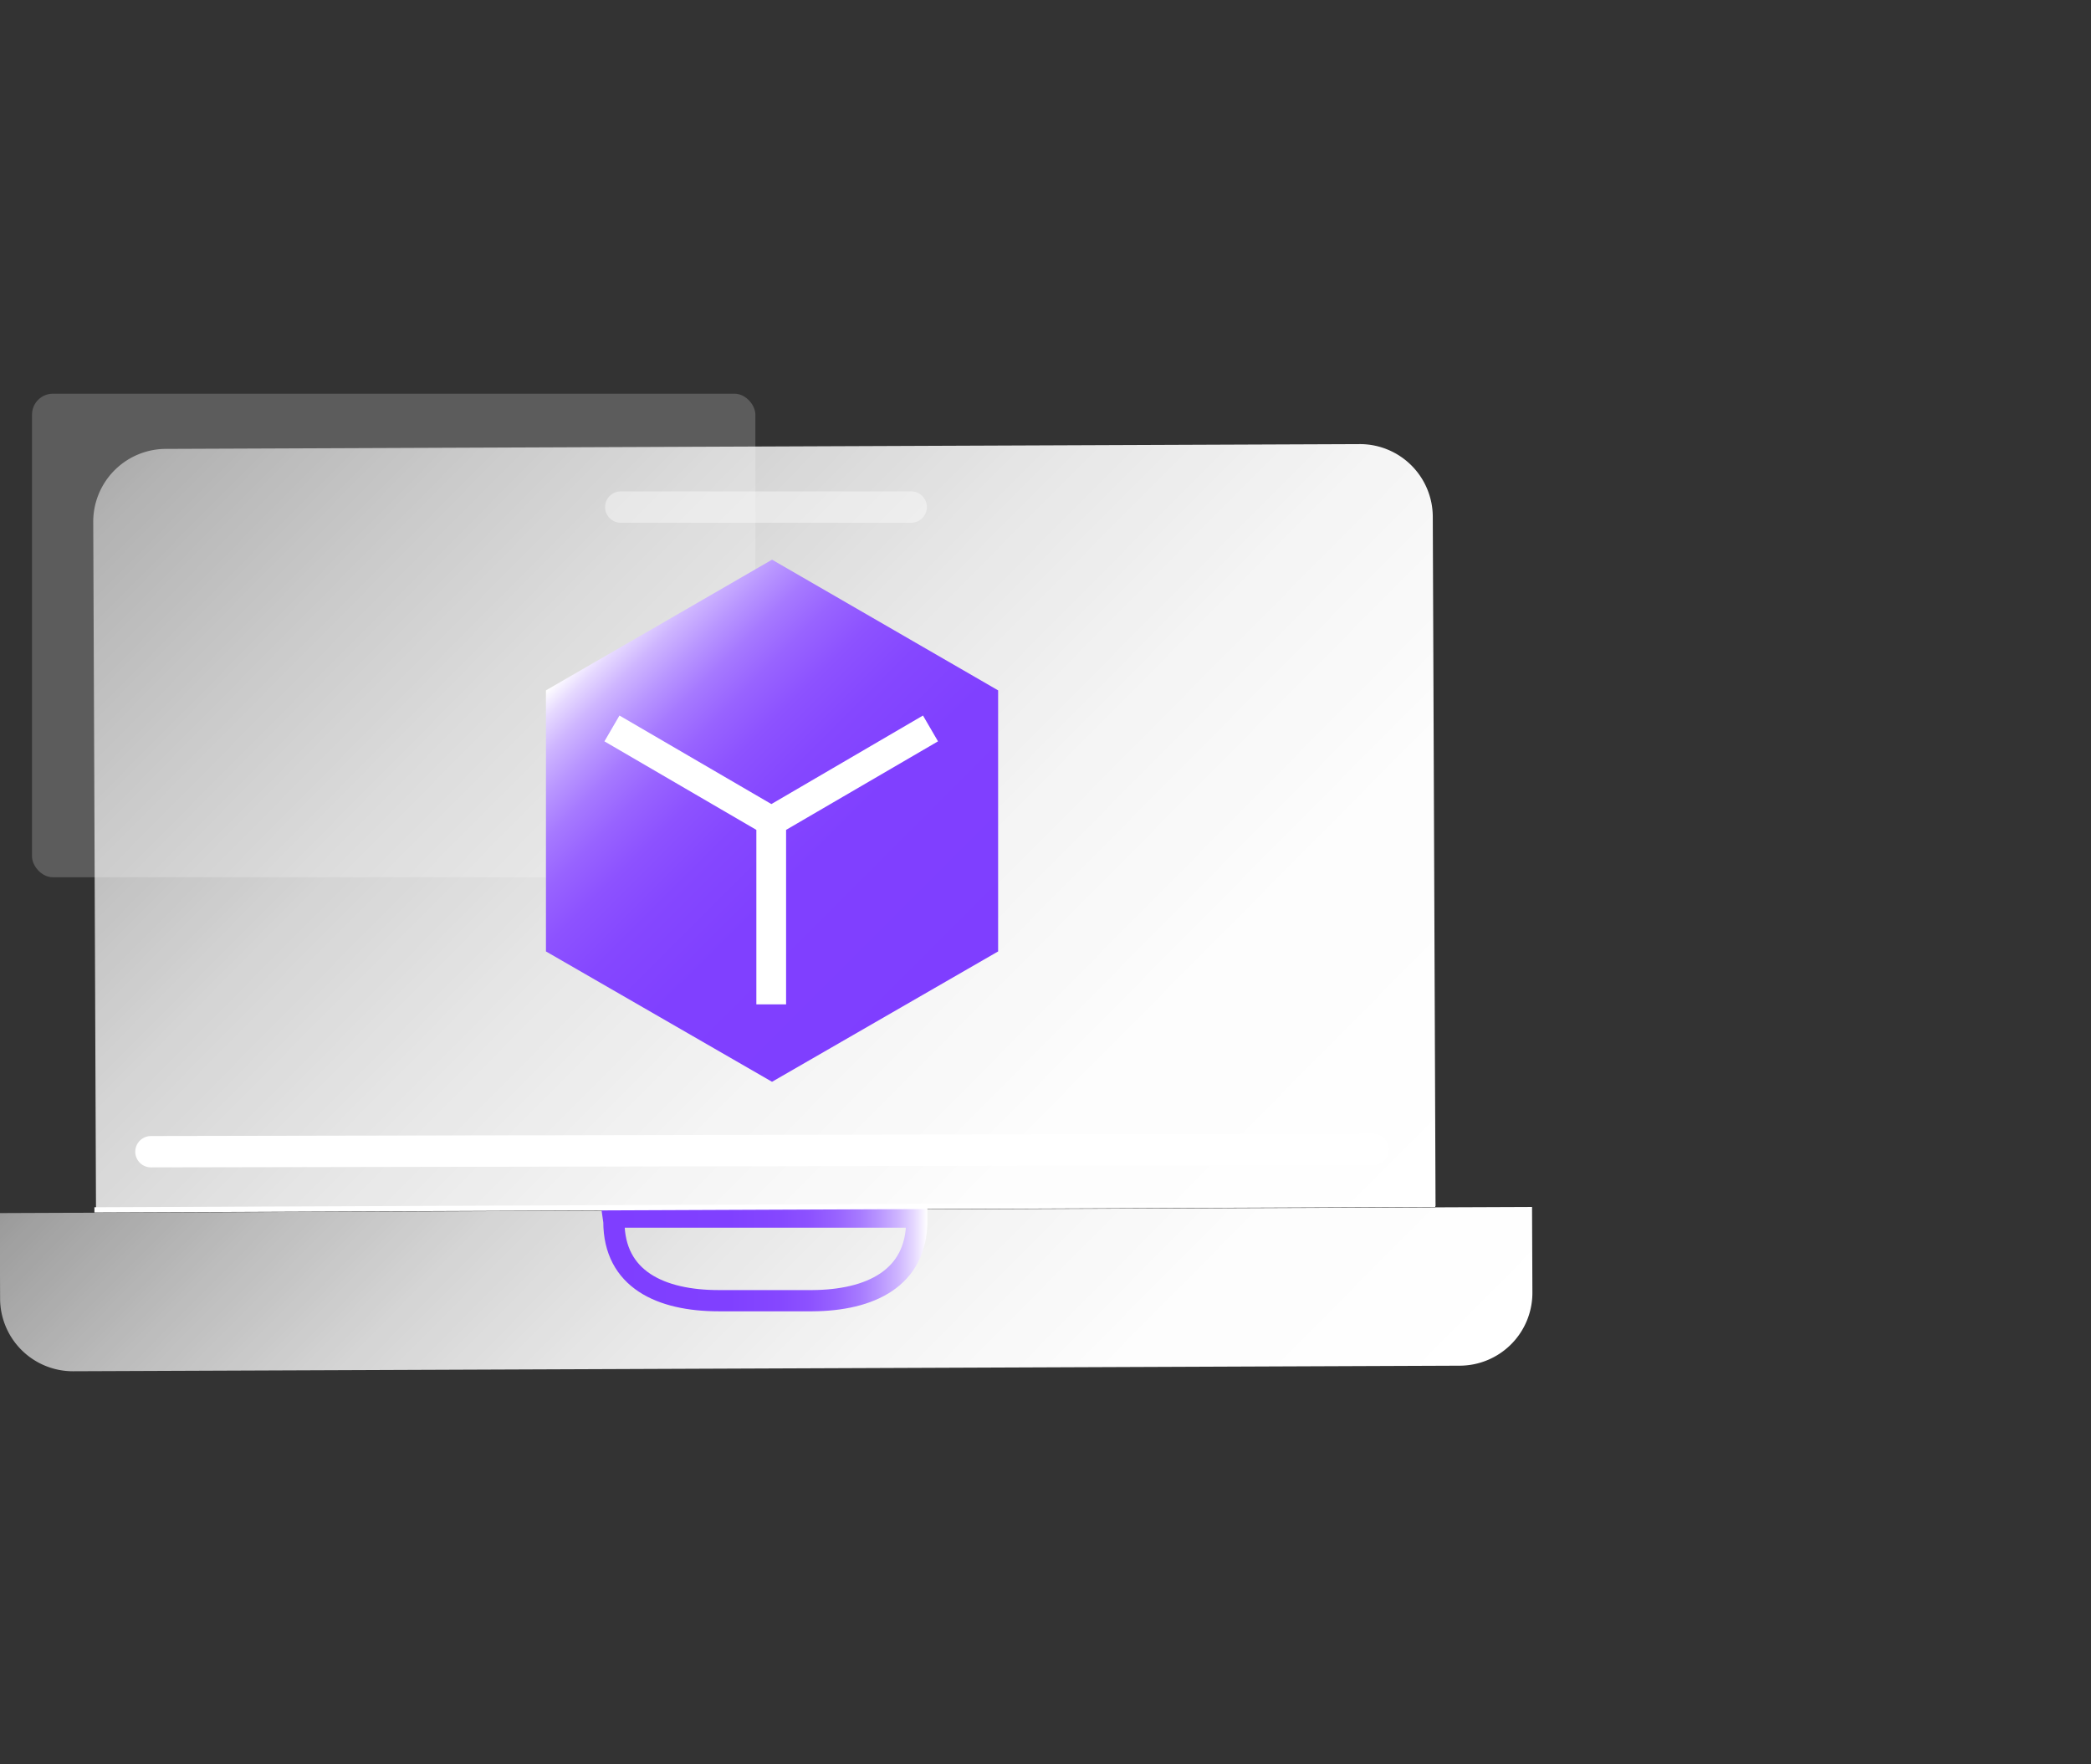 <svg id="图层_1" data-name="图层 1" xmlns="http://www.w3.org/2000/svg" xmlns:xlink="http://www.w3.org/1999/xlink" viewBox="0 0 64 54"><rect x="0" y="0" width="64" height="54" fill="#333333" stroke="none"/><defs><style>.cls-1,.cls-9{fill:#fff;}.cls-1{opacity:0.2;}.cls-2{fill:url(#未命名的渐变_6);}.cls-3{fill:url(#未命名的渐变_6-2);}.cls-4,.cls-5,.cls-6,.cls-7{fill:none;}.cls-4,.cls-5{stroke-miterlimit:10;}.cls-4{stroke-width:0.65px;stroke:url(#未命名的渐变_150);}.cls-5,.cls-6,.cls-7{stroke:#fff;}.cls-5{stroke-width:0.16px;}.cls-6,.cls-7{stroke-linecap:round;stroke-linejoin:round;stroke-width:0.96px;}.cls-6{opacity:0.4;}.cls-8{fill:url(#未命名的渐变_150-2);}</style><linearGradient id="未命名的渐变_6" x1="28.62" y1="68.06" x2="-2.92" y2="36.52" gradientTransform="translate(10.52 -26.29)" gradientUnits="userSpaceOnUse"><stop offset="0" stop-color="#fff"/><stop offset="0.22" stop-color="#fff" stop-opacity="0.99"/><stop offset="0.39" stop-color="#fff" stop-opacity="0.95"/><stop offset="0.55" stop-color="#fff" stop-opacity="0.88"/><stop offset="0.7" stop-color="#fff" stop-opacity="0.79"/><stop offset="0.84" stop-color="#fff" stop-opacity="0.67"/><stop offset="0.98" stop-color="#fff" stop-opacity="0.53"/><stop offset="1" stop-color="#fff" stop-opacity="0.5"/></linearGradient><linearGradient id="未命名的渐变_6-2" x1="25.49" y1="77.69" x2="0.27" y2="52.48" gradientTransform="translate(36.33 105.18) rotate(180)" xlink:href="#未命名的渐变_6"/><linearGradient id="未命名的渐变_150" x1="18.44" y1="38.5" x2="28.38" y2="38.5" gradientUnits="userSpaceOnUse"><stop offset="0" stop-color="#7f3eff"/><stop offset="0.39" stop-color="#8040ff"/><stop offset="0.54" stop-color="#8547ff"/><stop offset="0.64" stop-color="#8d52ff"/><stop offset="0.72" stop-color="#9863ff"/><stop offset="0.79" stop-color="#a679ff"/><stop offset="0.85" stop-color="#b895ff"/><stop offset="0.91" stop-color="#ceb5ff"/><stop offset="0.96" stop-color="#e6d9ff"/><stop offset="1" stop-color="#fff"/></linearGradient><linearGradient id="未命名的渐变_150-2" x1="29.09" y1="30.58" x2="18.18" y2="19.66" xlink:href="#未命名的渐变_150"/></defs><title>3</title><rect class="cls-1" x="0.98" y="12.05" width="22.14" height="14.8" rx="0.64"/><path class="cls-2" d="M5.07,13.67H41.66a2.23,2.23,0,0,1,2.23,2.23V37a0,0,0,0,1,0,0h-41a0,0,0,0,1,0,0V15.9A2.23,2.23,0,0,1,5.07,13.67Z" transform="translate(-0.1 0.09) rotate(-0.23)"/><path class="cls-3" d="M2.24,37H44.67a2.23,2.23,0,0,1,2.23,2.23v2.62a0,0,0,0,1,0,0H0a0,0,0,0,1,0,0V39.24A2.23,2.23,0,0,1,2.24,37Z" transform="translate(47.06 78.79) rotate(179.77)"/><path class="cls-4" d="M18.77,37.25l9.29,0v.11c0,1.77-1.43,2.44-3.2,2.45H22c-1.77,0-3.21-.65-3.21-2.42Z"/><line class="cls-5" x1="2.89" y1="37.03" x2="43.93" y2="36.86"/><line class="cls-6" x1="19" y1="15.52" x2="27.89" y2="15.52"/><line class="cls-7" x1="4.62" y1="35.25" x2="42.03" y2="35.18"/><polygon class="cls-8" points="30.55 29.12 30.55 21.13 23.63 17.13 16.71 21.13 16.71 29.12 23.63 33.11 30.55 29.12"/><polygon class="cls-9" points="28.71 22.69 28.25 21.9 23.61 24.61 18.96 21.9 18.5 22.69 23.15 25.4 23.15 30.74 24.06 30.74 24.06 25.4 28.71 22.69"/></svg>